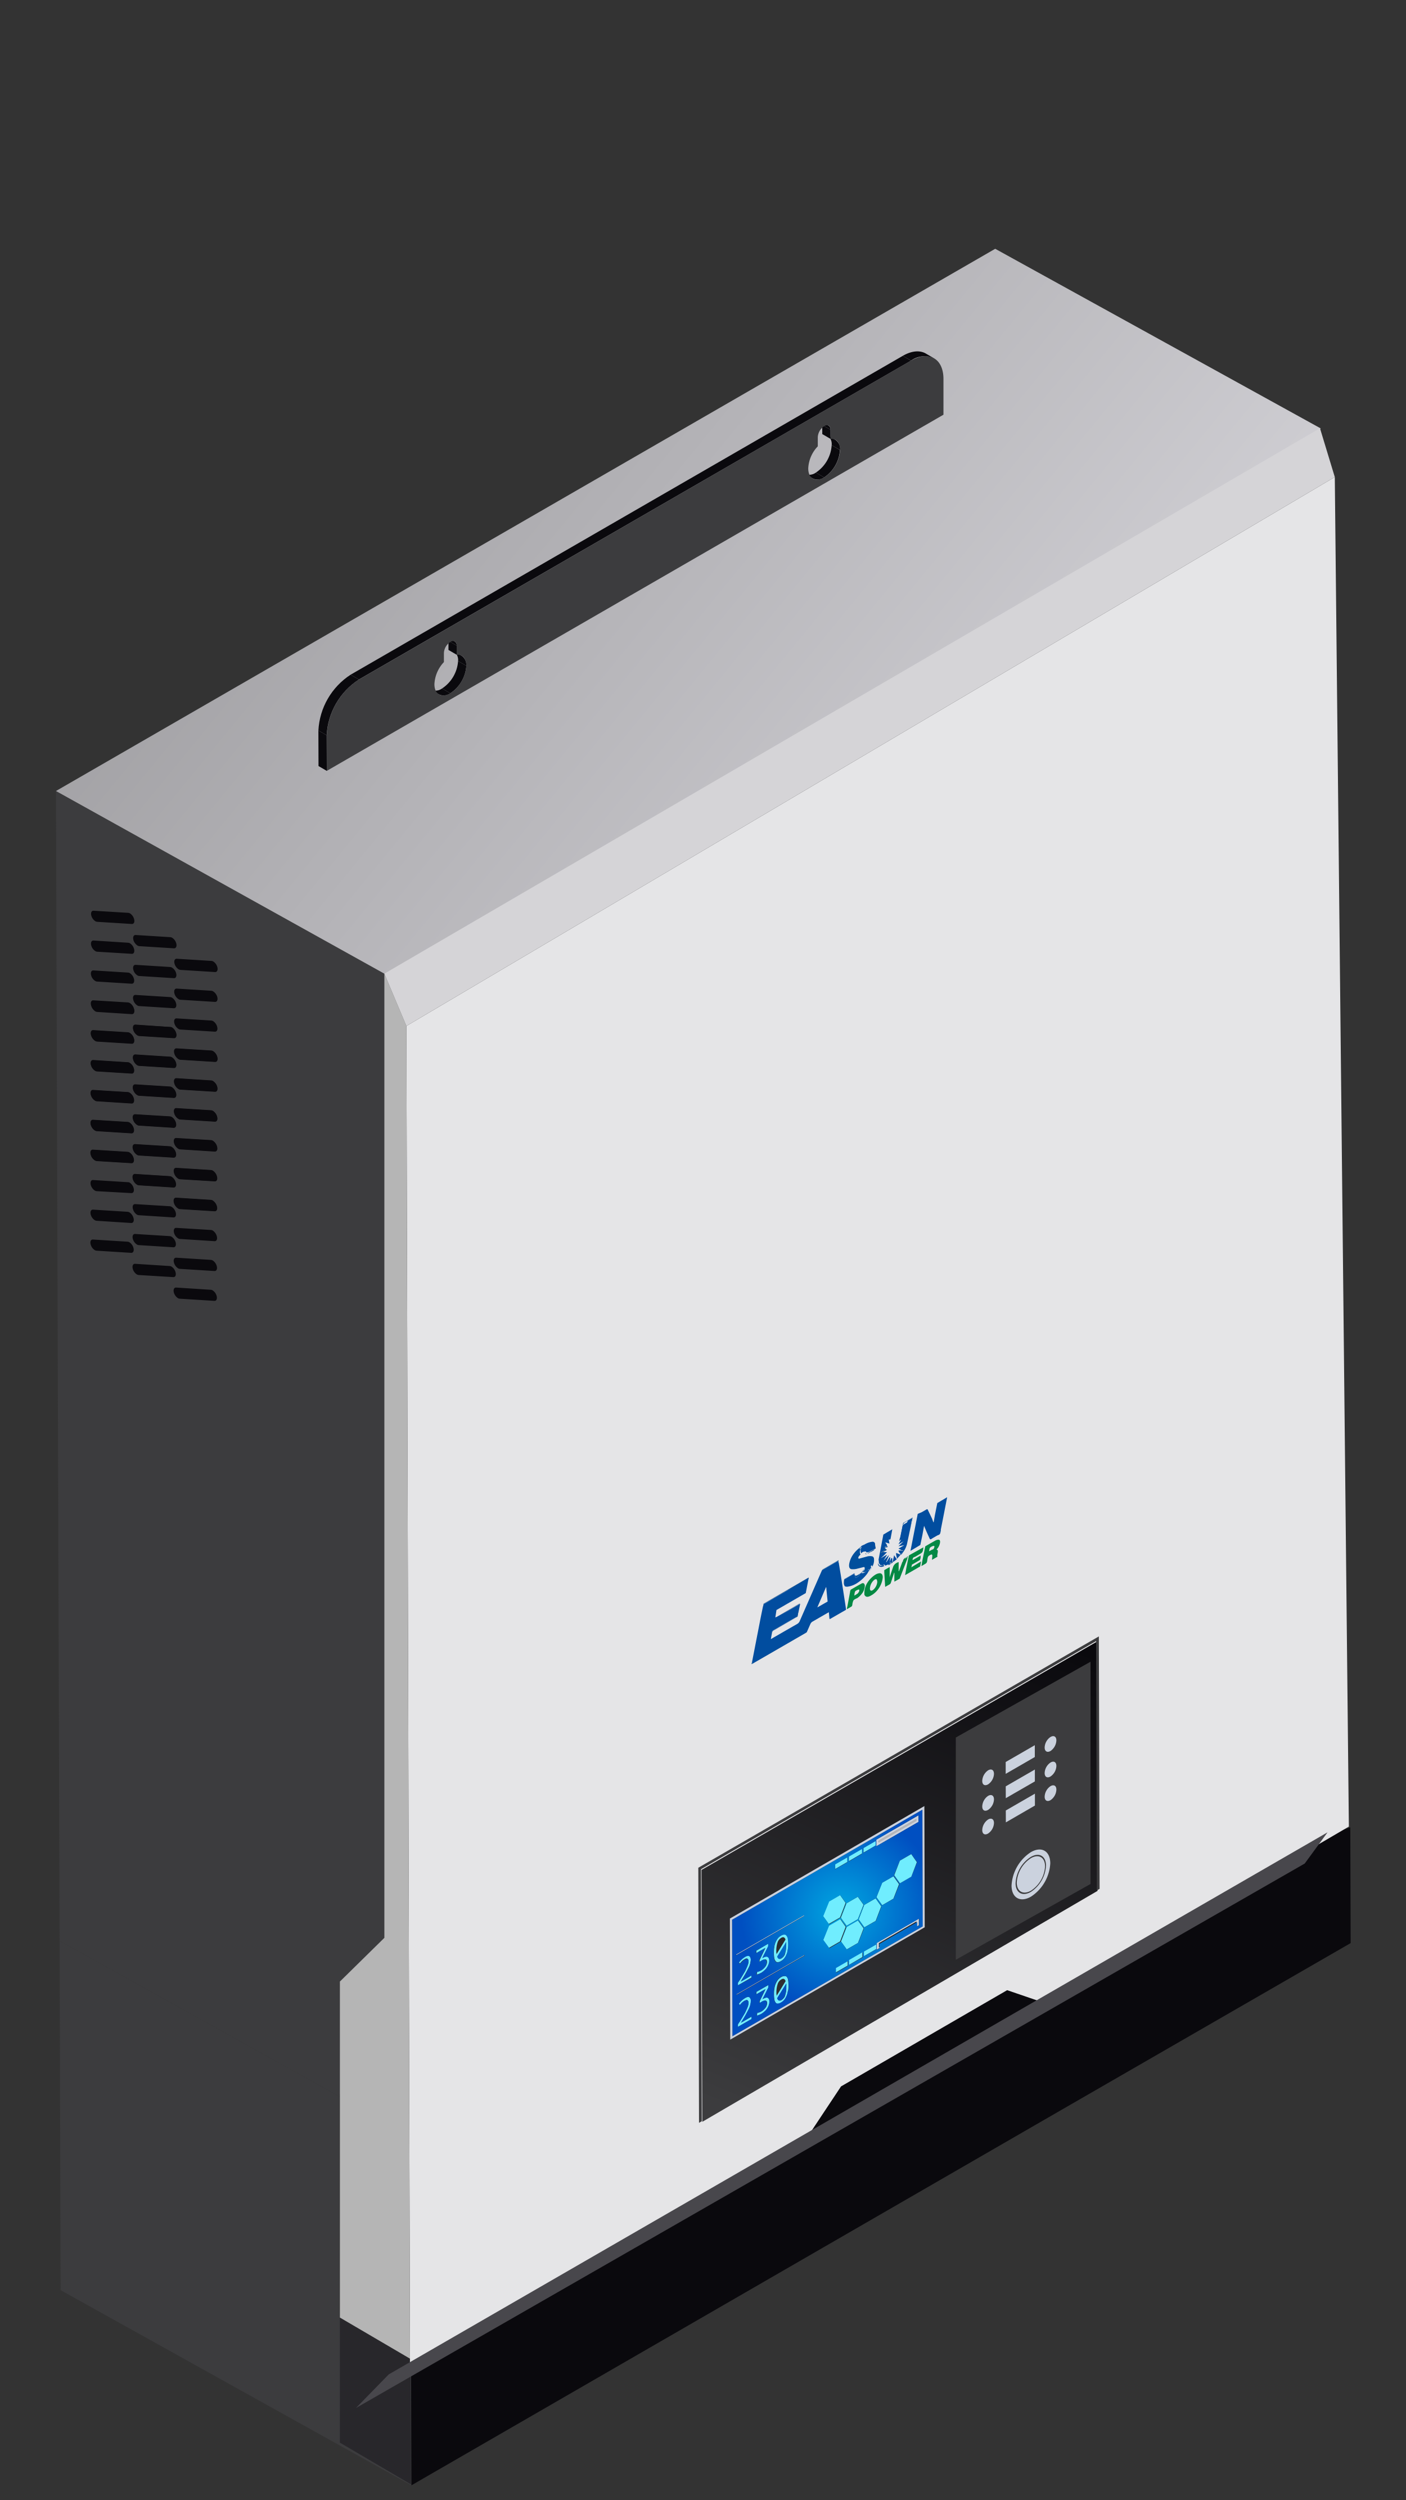 <svg xmlns="http://www.w3.org/2000/svg" xmlns:xlink="http://www.w3.org/1999/xlink" width="225" height="400" xmlns:v="https://vecta.io/nano">
  <rect width="100%" height="100%" fill="#333333" stroke="none"/>
  <style><![CDATA[.B{isolation:isolate}.r{fill:#0a090d}.s{fill:#70edfe}.t{fill:none}.u{fill:#cbd2de}.v{fill:#3c3c3e}.w{fill:#004f9c}]]></style>
  <defs>
    <linearGradient id="A" x1="158.87" y1="48.16" x2="385.29" y2="233.9" gradientUnits="userSpaceOnUse">
      <stop offset="0" stop-color="#949396"/>
      <stop offset="1" stop-color="#f2f1f7"/>
    </linearGradient>
    <linearGradient id="B" x1="302.04" y1="292.92" x2="265.33" y2="381.2" gradientUnits="userSpaceOnUse">
      <stop offset="0" stop-color="#0a090d"/>
      <stop offset="1" stop-color="#3c3c3e"/>
    </linearGradient>
    <radialGradient id="C" cx="273.46" cy="342.85" r="17.07" gradientUnits="userSpaceOnUse">
      <stop offset="0" stop-color="#00a6e1"/>
      <stop offset="1" stop-color="#004fc1"/>
    </radialGradient>
    <clipPath>
      <path d="M286.48 344.68v.75l-6.42 3.71v-.75z" class="t"/>
    </clipPath>
    <clipPath>
      <path d="M262.7 357.77l1.54-2.49a4.89 4.89 0 0 1 0 .58 3.88 3.88 0 0 1-.2 1.43 1.46 1.46 0 0 1-.64.81.53.53 0 0 1-.46.06.62.62 0 0 1-.24-.39z" class="t"/>
    </clipPath>
    <clipPath>
      <path d="M263.89 354.5a.66.66 0 0 1 .26.38l-1.54 2.5v-.25-.3a4.36 4.36 0 0 1 .21-1.45 1.36 1.36 0 0 1 .63-.8.51.51 0 0 1 .44-.08z" class="t"/>
    </clipPath>
    <clipPath>
      <path d="M262.68 350.67l1.54-2.49a4.88 4.88 0 0 1 0 .57 3.87 3.87 0 0 1-.2 1.44 1.44 1.44 0 0 1-.64.8.51.51 0 0 1-.46.07.6.6 0 0 1-.24-.39z" class="t"/>
    </clipPath>
    <clipPath>
      <path d="M263.87 347.4a.66.66 0 0 1 .26.38l-1.54 2.5v-.26-.3a4.43 4.43 0 0 1 .21-1.44 1.39 1.39 0 0 1 .63-.8.51.51 0 0 1 .44-.08z" class="t"/>
    </clipPath>
    <clipPath>
      <path d="M287.49 325.61L255 344.39l.06 19.89 32.51-18.77zm-.66.95v1.14l-7.21 4.16v-1.13l7.22-4.17m-9.27 15.3l1.93-1.12 1 1.36-.95 2.49-1.94 1.11-1-1.37.95-2.47m-1.09 2.45l-1.92 1.11-1-1.37 1-2.47 1.92-1.11 1 1.36-1 2.48m3.17-3.76l1-2.47 1.93-1.11 1 1.35-1 2.48-1.93 1.12-1-1.37m3-3.75l1-2.48 1.94-1.12 1 1.37-1 2.48-1.94 1.12-1-1.37m-3.14-5.9v.82l-2.08 1.28v-.82l2.12-1.23m-2.35 1.37v.81l-2.27 1.32v-.82l2.27-1.31m-2.51 1.44v.82l-2.09 1.2v-.82l2.08-1.2m-19 16.58l11.62-6.71v.13l-11.62 6.71v-.13m8.9-1.78a4.38 4.38 0 0 1-.09 1 2.63 2.63 0 0 1-.23.83 2.75 2.75 0 0 1-.37.63 1.8 1.8 0 0 1-.56.46 1.05 1.05 0 0 1-.57.2.4.4 0 0 1-.38-.22 1.07 1.07 0 0 1-.21-.57 5.08 5.08 0 0 1-.06-.84 5.22 5.22 0 0 1 .08-1 3 3 0 0 1 .23-.82 3.09 3.09 0 0 1 .38-.64 2.07 2.07 0 0 1 .55-.46 1.14 1.14 0 0 1 .57-.19.41.41 0 0 1 .38.2 1 1 0 0 1 .22.55 6.71 6.71 0 0 1 .06.87m-3.93 2.61a1.1 1.1 0 0 0-.68.23l-.32.18v-.3l1-2.07-1.55.89v-.42l2.06-1.19v.42l-1 2h.08a1.89 1.89 0 0 1 .43-.18.6.6 0 0 1 .35 0 .56.56 0 0 1 .23.2 1.19 1.19 0 0 1 .09.42 1.88 1.88 0 0 1-.11.62 2.59 2.59 0 0 1-.3.6 2 2 0 0 1-.42.48 5.24 5.24 0 0 1-.54.42l-.46.22a1.82 1.82 0 0 1-.36.08l.1-.48a1.66 1.66 0 0 0 .33-.06l.4-.19a2.36 2.36 0 0 0 .38-.3 3.11 3.11 0 0 0 .29-.33 1.28 1.28 0 0 0 .19-.39 1 1 0 0 0 .07-.36c0-.27-.09-.43-.27-.45m-3-.07c-.11-.09-.28-.05-.49.08a2.29 2.29 0 0 0-.46.34 4.4 4.4 0 0 0-.35.39l-.17-.22a3 3 0 0 1 .49-.55 3.41 3.41 0 0 1 .57-.43c.32-.19.58-.24.73-.12s.24.32.24.68a3.48 3.48 0 0 1-.44 1.48 22.61 22.61 0 0 1-1.26 2.18l1.82-1.05v.42l-2.31 1.24v-.42a3.66 3.66 0 0 1 .28-.43l.37-.61.4-.67a4.65 4.65 0 0 0 .36-.7 6.76 6.76 0 0 0 .29-.69 2.12 2.12 0 0 0 .11-.56.5.5 0 0 0-.18-.45M256 362.67v-.42a3 3 0 0 1 .28-.43l.37-.61.4-.67c.15-.23.26-.48.36-.71a5.79 5.79 0 0 0 .29-.68 2.28 2.28 0 0 0 .11-.56.54.54 0 0 0-.18-.46c-.11-.09-.28 0-.49.08a2.74 2.74 0 0 0-.46.34 4.55 4.55 0 0 0-.35.4l-.17-.23a3.3 3.3 0 0 1 .49-.55 5 5 0 0 1 .57-.43c.32-.18.58-.24.73-.12a.8.8 0 0 1 .24.68 3.47 3.47 0 0 1-.44 1.49 22.61 22.61 0 0 1-1.26 2.18l1.82-1.06v.42l-2.31 1.34m5.26-3.72a2.59 2.59 0 0 1-.3.6 2 2 0 0 1-.42.48 4 4 0 0 1-.54.41 3.73 3.73 0 0 1-.46.22 1.35 1.35 0 0 1-.36.09l.1-.49a1.1 1.1 0 0 0 .33-.05 2 2 0 0 0 .4-.19 2.36 2.36 0 0 0 .38-.3 3.11 3.11 0 0 0 .29-.33 1.23 1.23 0 0 0 .19-.38 1.27 1.27 0 0 0 .07-.38c0-.26-.09-.41-.27-.44a1.1 1.1 0 0 0-.68.23l-.32.18v-.29l1-2.08-1.55.89v-.42l2.06-1.19v.42l-1 2 .08-.05a1.89 1.89 0 0 1 .43-.18.7.7 0 0 1 .35 0 .58.58 0 0 1 .23.21 1.08 1.08 0 0 1 .09.41 1.8 1.8 0 0 1-.11.62m3.25-2.36a2.72 2.72 0 0 1-.23.82 3.06 3.06 0 0 1-.37.64 2.12 2.12 0 0 1-.56.46 1.12 1.12 0 0 1-.57.19.4.4 0 0 1-.38-.22 1.07 1.07 0 0 1-.21-.57 5.35 5.35 0 0 1-.06-.84 5 5 0 0 1 .08-1 2.92 2.92 0 0 1 .23-.83 3.09 3.09 0 0 1 .38-.64 2.07 2.07 0 0 1 .55-.46 1.14 1.14 0 0 1 .64-.13.41.41 0 0 1 .38.2 1 1 0 0 1 .22.55 6.75 6.75 0 0 1 .06.88 4.55 4.55 0 0 1-.09 1m-8.81.61v-.13l11.62-6.71v.13l-11.62 6.71m15.75-15.92l1.94-1.12 1 1.36-.95 2.48-1.94 1.12-1-1.37 1-2.47m-1 6.56l1-2.47 1.94-1.12 1 1.36-.95 2.48-1.94 1.12-1-1.37m2.12 5.57v-.82l2.08-1.2v.82l-2.09 1.2m2.32-1.33v-.82l2.27-1.31v.82l-2.31 1.27m1.51-3.73l-1.92 1.11-1-1.36 1-2.49 1.92-1.11 1 1.37-1 2.48m1 2.28v-.82l2.12-1.22v.81l-2.13 1.23m2.2-1.13v-1.14l7.22-4.16v1.14l-7.21 4.16"
            class="t"/>
    </clipPath>
    <clipPath id="J">
      <path d="M280.01 331.19v-.25l6.42-3.7v.24z" class="t"/>
    </clipPath>
    <radialGradient xlink:href="#C" id="K"/>
    <radialGradient xlink:href="#C" id="L" gradientTransform="matrix(0.938,0,0,0.938,-121.951,-15.793)"/>
  </defs>
  <g class="B" transform="matrix(.938 0 0 .938 -121.951 -15.793)">
    <path d="M140.35 407.44l-.17-59.57 59.85 33.29.17 59.57z" class="v"/>
    <path d="M311.51 376.46l-.47.27-67.43 38.94-.47.27-42.94 24.79-.17-59.57 160.35-52.66.06 19.75z" class="r"/>
    <path d="M140.18 347.87l-.62-196.12 59.86 33.29.61 196.12z" class="v"/>
    <path d="M139.56 151.75L299.8 59.27l55.54 30.64-155.92 95.13z" fill="url(#A)"/>
    <g class="r">
      <path d="M152.1 208.29a1.66 1.66 0 0 1 .67.9c.17.52 0 .92-.37.91l-5.91-.38a.75.75 0 0 1-.31-.1 1.63 1.63 0 0 1-.67-.89c-.16-.52 0-.93.38-.91l5.91.37a.76.76 0 0 1 .3.1zm-.01 5.1a1.6 1.6 0 0 1 .67.89c.17.53 0 .93-.37.91l-5.92-.37a.88.88 0 0 1-.3-.1 1.61 1.61 0 0 1-.67-.9c-.17-.52 0-.93.37-.9l5.91.37a.66.66 0 0 1 .31.1zm14.19 8.19a1.62 1.62 0 0 1 .67.89c.17.53 0 .94-.37.91l-5.91-.37a.6.6 0 0 1-.3-.1 1.66 1.66 0 0 1-.68-.89c-.16-.52 0-.93.38-.91l5.91.37a.88.88 0 0 1 .3.1zm-7.01-4.04a1.61 1.61 0 0 1 .67.88c.17.53 0 .94-.37.91l-5.92-.37a.59.59 0 0 1-.29-.1 1.57 1.57 0 0 1-.68-.89c-.16-.52 0-.93.38-.91l5.91.38a.63.63 0 0 1 .3.1z"/>
      <g class="B">
        <path d="M159.28 212.44a1.65 1.65 0 0 1 .68.89c.16.53 0 .93-.38.91l-5.91-.37a.71.71 0 0 1-.3-.1 1.68 1.68 0 0 1-.68-.9c-.16-.52 0-.92.38-.9l5.91.37a.71.71 0 0 1 .3.1zm.02-5.1a1.66 1.66 0 0 1 .67.9c.17.53 0 .93-.37.91l-5.92-.38a.63.63 0 0 1-.3-.1 1.6 1.6 0 0 1-.67-.89c-.17-.52 0-.93.38-.9l5.9.36a.94.94 0 0 1 .31.1zm7 9.15a1.63 1.63 0 0 1 .67.89c.17.53 0 .93-.37.91l-5.92-.37a.71.71 0 0 1-.3-.1 1.66 1.66 0 0 1-.67-.9c-.17-.52 0-.92.37-.9l5.91.37a.8.8 0 0 1 .31.1zm.01-5.1a1.66 1.66 0 0 1 .67.9c.17.53 0 .93-.37.91l-5.91-.38a.6.6 0 0 1-.3-.1 1.61 1.61 0 0 1-.68-.89c-.16-.52 0-.93.38-.9l5.91.36a.71.71 0 0 1 .3.1zm.02-5.09a1.67 1.67 0 0 1 .67.89c.17.53 0 .93-.37.91l-5.92-.37a.71.71 0 0 1-.3-.1 1.6 1.6 0 0 1-.67-.89c-.17-.53 0-.94.37-.91l5.91.37a.75.75 0 0 1 .31.1z"/>
      </g>
      <path d="M152.11 203.2a1.57 1.57 0 0 1 .68.89c.17.53 0 .93-.38.91l-5.91-.38a.66.66 0 0 1-.31-.1 1.61 1.61 0 0 1-.67-.88c-.16-.53 0-.94.38-.91l5.91.37a.6.6 0 0 1 .3.1z"/>
      <g class="B">
        <path d="M152.13 198.11a1.61 1.61 0 0 1 .67.88c.17.53 0 .94-.37.91l-5.92-.37a.63.63 0 0 1-.3-.1 1.6 1.6 0 0 1-.67-.89c-.17-.53 0-.93.38-.91l5.91.38a.63.63 0 0 1 .3.1zm7.18 4.14a1.62 1.62 0 0 1 .67.89c.17.53 0 .93-.37.91l-5.91-.37a.6.6 0 0 1-.3-.1 1.66 1.66 0 0 1-.68-.89c-.16-.53 0-.94.38-.91l5.91.37a.71.71 0 0 1 .3.1zm.02-5.09a1.6 1.6 0 0 1 .67.89c.17.52 0 .93-.37.9l-5.92-.36a1 1 0 0 1-.3-.1 1.66 1.66 0 0 1-.67-.9c-.17-.52 0-.93.37-.91l5.91.38a.66.66 0 0 1 .31.1zm.01-5.1a1.66 1.66 0 0 1 .67.9c.17.52 0 .92-.37.9l-5.91-.37a.71.71 0 0 1-.3-.1 1.61 1.61 0 0 1-.68-.89c-.16-.52 0-.93.38-.91l5.87.41a.71.71 0 0 1 .34.06zm7 9.15a1.6 1.6 0 0 1 .67.89c.17.52 0 .93-.37.9l-5.91-.37a.69.69 0 0 1-.3-.09 1.63 1.63 0 0 1-.68-.9c-.16-.52 0-.93.38-.91l5.91.38a.6.6 0 0 1 .3.1zm.01-5.1a1.6 1.6 0 0 1 .68.89c.17.53 0 .93-.38.91l-5.91-.37a.71.71 0 0 1-.3-.1 1.7 1.7 0 0 1-.68-.89c-.16-.53 0-.93.38-.91l5.91.37a.71.71 0 0 1 .3.1z"/>
      </g>
      <path d="M152.16 187.91a1.66 1.66 0 0 1 .67.9c.17.52 0 .92-.37.91l-5.92-.38a.6.6 0 0 1-.3-.1 1.6 1.6 0 0 1-.67-.89c-.17-.52 0-.93.38-.9l5.9.36a.94.94 0 0 1 .31.1zm-.02 5.09a1.65 1.65 0 0 1 .68.89c.16.53 0 .93-.38.91l-5.91-.37a.88.88 0 0 1-.3-.1 1.63 1.63 0 0 1-.68-.9c-.16-.52 0-.92.38-.9l5.91.37a.71.71 0 0 1 .3.1z"/>
      <g class="B">
        <path d="M159.36 187a1.63 1.63 0 0 1 .67.89c.17.53 0 .93-.37.91l-5.92-.37a.67.67 0 0 1-.29-.1 1.59 1.59 0 0 1-.68-.9c-.17-.52 0-.93.37-.9l5.91.37a.75.75 0 0 1 .31.1zm.01-5.12a1.61 1.61 0 0 1 .67.88c.17.53 0 .94-.37.91l-5.91-.37a.6.6 0 0 1-.3-.1 1.57 1.57 0 0 1-.68-.89c-.16-.52 0-.93.38-.91l5.91.37a.73.73 0 0 1 .3.11zm7 9.12a1.63 1.63 0 0 1 .67.89c.17.53 0 .93-.37.91l-5.92-.37a.72.72 0 0 1-.29-.1 1.64 1.64 0 0 1-.68-.9c-.16-.52 0-.93.38-.9l5.91.37a.76.76 0 0 1 .3.1zm.01-5.07a1.62 1.62 0 0 1 .68.88c.16.53 0 .93-.38.91l-5.91-.37a.6.6 0 0 1-.3-.1 1.66 1.66 0 0 1-.68-.89c-.16-.52 0-.93.38-.91l5.91.37a.73.73 0 0 1 .3.11zm.02-5.1a1.6 1.6 0 0 1 .67.89c.17.52 0 .93-.37.91l-5.92-.37a1 1 0 0 1-.3-.1 1.67 1.67 0 0 1-.67-.89c-.17-.53 0-.94.38-.91l5.9.37a.63.63 0 0 1 .31.1z"/>
        <path d="M152.17 182.82a1.62 1.62 0 0 1 .67.89c.17.53 0 .93-.37.91l-5.91-.37a.71.71 0 0 1-.3-.1 1.6 1.6 0 0 1-.68-.89c-.16-.53 0-.94.38-.91l5.91.37a.71.71 0 0 1 .3.1zm.02-5.09a1.6 1.6 0 0 1 .67.89c.17.52 0 .93-.37.9l-5.92-.36a.73.73 0 0 1-.3-.11 1.6 1.6 0 0 1-.67-.89c-.17-.52 0-.93.37-.91l5.91.38a.66.66 0 0 1 .31.1zm.01-5.1a1.66 1.66 0 0 1 .67.9c.17.52 0 .92-.37.9l-5.91-.37a.75.75 0 0 1-.31-.1 1.67 1.67 0 0 1-.67-.89c-.16-.52 0-.93.38-.9l5.91.36a.71.71 0 0 1 .3.1zm7.18 4.15a1.6 1.6 0 0 1 .68.89c.17.53 0 .93-.38.91l-5.91-.37a.71.71 0 0 1-.3-.1 1.74 1.74 0 0 1-.68-.89c-.16-.53 0-.93.38-.91l5.91.37a.71.71 0 0 1 .3.1z"/>
      </g>
      <path d="M152.1 223.62a1.66 1.66 0 0 1 .67.9c.17.52 0 .92-.37.91l-5.91-.38a.75.75 0 0 1-.31-.1 1.63 1.63 0 0 1-.67-.89c-.16-.52 0-.93.38-.91l5.91.37a1 1 0 0 1 .3.1zm-.01 5.1a1.63 1.63 0 0 1 .67.89c.17.53 0 .93-.37.91l-5.92-.37a.71.71 0 0 1-.3-.1 1.61 1.61 0 0 1-.67-.9c-.17-.52 0-.93.37-.9l5.91.37a.66.66 0 0 1 .31.1zm14.19 8.2a1.57 1.57 0 0 1 .67.88c.17.53 0 .94-.37.91l-5.91-.37a.69.69 0 0 1-.3-.09 1.72 1.72 0 0 1-.68-.9c-.16-.52 0-.93.38-.91l5.91.38a.6.6 0 0 1 .3.1zm-7.01-4.05a1.6 1.6 0 0 1 .67.89c.17.52 0 .93-.37.9l-5.92-.36a.91.91 0 0 1-.29-.1 1.63 1.63 0 0 1-.68-.9c-.16-.52 0-.93.38-.91l5.91.38a.63.63 0 0 1 .3.1z"/>
      <g class="B">
        <path d="M159.28 227.77a1.67 1.67 0 0 1 .68.9c.16.52 0 .92-.38.9l-5.91-.37a.71.71 0 0 1-.3-.1 1.68 1.68 0 0 1-.68-.9c-.16-.51 0-.92.38-.9l5.91.37a.71.71 0 0 1 .3.1zm.02-5.09a1.6 1.6 0 0 1 .67.89c.17.53 0 .93-.37.91l-5.92-.38a.73.73 0 0 1-.3-.09 1.66 1.66 0 0 1-.67-.9c-.17-.52 0-.93.38-.9l5.9.36a.77.77 0 0 1 .31.11zm7 9.14a1.63 1.63 0 0 1 .67.89c.17.53 0 .93-.37.91l-5.92-.37a.71.71 0 0 1-.3-.1 1.62 1.62 0 0 1-.67-.9c-.17-.52 0-.92.37-.9l5.91.37a.8.8 0 0 1 .31.1zm.01-5.1a1.66 1.66 0 0 1 .67.9c.17.53 0 .93-.37.91l-5.91-.38a.6.6 0 0 1-.3-.1 1.61 1.61 0 0 1-.68-.89c-.16-.52 0-.93.38-.9l5.91.36a.88.88 0 0 1 .3.1zm.02-5.09a1.67 1.67 0 0 1 .67.89c.17.53 0 .93-.37.91l-5.92-.37a.6.6 0 0 1-.3-.1 1.6 1.6 0 0 1-.67-.89c-.17-.53 0-.94.37-.91l5.91.37a.75.75 0 0 1 .31.1z"/>
      </g>
      <path d="M152.11 218.53a1.57 1.57 0 0 1 .68.89c.17.53 0 .93-.38.91l-5.91-.33a1 1 0 0 1-.31-.1 1.67 1.67 0 0 1-.67-.89c-.16-.53 0-.94.38-.91l5.91.37a.6.6 0 0 1 .3.06z"/>
      <g class="B">
        <path d="M152.13 213.44a1.6 1.6 0 0 1 .67.89c.17.52 0 .93-.37.9l-5.92-.36a.79.79 0 0 1-.3-.11 1.6 1.6 0 0 1-.67-.89c-.17-.52 0-.93.38-.9l5.91.37a.63.63 0 0 1 .3.1zm7.18 4.14a1.62 1.62 0 0 1 .67.89c.17.53 0 .94-.37.91l-5.91-.38a.6.6 0 0 1-.3-.1 1.66 1.66 0 0 1-.68-.89c-.16-.53 0-.93.38-.91l5.91.37a.88.88 0 0 1 .3.11zm.02-5.09a1.63 1.63 0 0 1 .67.89c.17.53 0 .93-.37.91l-5.92-.37a.76.76 0 0 1-.3-.1 1.66 1.66 0 0 1-.67-.9c-.17-.52 0-.92.37-.9l5.91.37a.8.8 0 0 1 .31.1zm.01-5.1a1.66 1.66 0 0 1 .67.9c.17.52 0 .92-.37.91l-5.91-.38a.6.6 0 0 1-.3-.1 1.61 1.61 0 0 1-.68-.89c-.16-.52 0-.93.38-.9l5.91.36a.71.71 0 0 1 .3.1zm7 9.15a1.6 1.6 0 0 1 .67.89c.17.52 0 .93-.37.9l-5.91-.36a.88.88 0 0 1-.3-.1 1.63 1.63 0 0 1-.68-.9c-.16-.52 0-.93.38-.9l5.91.37a.6.6 0 0 1 .3.1zm.01-5.1a1.63 1.63 0 0 1 .68.9c.17.52 0 .92-.38.91l-5.91-.38a.6.6 0 0 1-.3-.1 1.66 1.66 0 0 1-.68-.89c-.16-.52 0-.93.38-.9l5.91.36a.71.71 0 0 1 .3.1z"/>
      </g>
      <path d="M152.16 203.25a1.6 1.6 0 0 1 .67.89c.17.52 0 .93-.37.91l-5.92-.38a.6.6 0 0 1-.3-.1 1.6 1.6 0 0 1-.67-.89c-.17-.52 0-.93.38-.9l5.9.36a.77.77 0 0 1 .31.11zm-.02 5.09a1.67 1.67 0 0 1 .68.9c.16.52 0 .92-.38.9l-5.91-.37a.71.71 0 0 1-.3-.1 1.63 1.63 0 0 1-.68-.9c-.16-.51 0-.92.38-.9l5.91.37a.71.71 0 0 1 .3.1z"/>
      <g class="B">
        <path d="M159.36 202.3a1.67 1.67 0 0 1 .67.89c.17.53 0 .93-.37.91l-5.92-.37a.67.67 0 0 1-.29-.1 1.6 1.6 0 0 1-.68-.89c-.17-.53 0-.94.37-.91l5.91.37a.75.75 0 0 1 .31.1zm.01-5.09a1.61 1.61 0 0 1 .67.88c.17.53 0 .94-.37.91l-5.91-.37a.69.69 0 0 1-.3-.09 1.63 1.63 0 0 1-.68-.9c-.16-.52 0-.93.38-.91l5.91.38a.6.6 0 0 1 .3.1zm7 9.14a1.63 1.63 0 0 1 .67.89c.17.53 0 .93-.37.91l-5.92-.37a.72.72 0 0 1-.29-.1 1.65 1.65 0 0 1-.68-.89c-.16-.53 0-.94.38-.91l5.91.37a.76.76 0 0 1 .3.1zm.01-5.09a1.62 1.62 0 0 1 .68.88c.16.53 0 .94-.38.91l-5.91-.37a.6.6 0 0 1-.3-.1 1.66 1.66 0 0 1-.68-.89c-.16-.52 0-.93.38-.91l5.91.38a.6.6 0 0 1 .3.1zm.02-5.1a1.63 1.63 0 0 1 .67.89c.17.53 0 .93-.37.91l-5.92-.37a.76.76 0 0 1-.3-.1 1.63 1.63 0 0 1-.67-.89c-.17-.53 0-.93.38-.91l5.9.37a.75.75 0 0 1 .31.1z"/>
        <path d="M152.17 198.15a1.62 1.62 0 0 1 .67.89c.17.53 0 .94-.37.91l-5.91-.37a.6.6 0 0 1-.3-.1 1.6 1.6 0 0 1-.68-.89c-.16-.53 0-.93.38-.91l5.91.37a.88.88 0 0 1 .3.1zm.02-5.09a1.6 1.6 0 0 1 .67.89c.17.53 0 .93-.37.91l-5.92-.37a.88.88 0 0 1-.3-.1 1.66 1.66 0 0 1-.67-.9c-.17-.52 0-.92.37-.9l5.91.37a.8.8 0 0 1 .31.1zm.01-5.06a1.66 1.66 0 0 1 .67.9c.17.52 0 .92-.37.91l-5.91-.38a.75.75 0 0 1-.31-.1 1.6 1.6 0 0 1-.67-.89c-.16-.52 0-.93.38-.9l5.91.36a.88.88 0 0 1 .3.1zm7.18 4.11a1.6 1.6 0 0 1 .68.89c.17.53 0 .93-.38.91l-5.91-.37a.71.71 0 0 1-.3-.1 1.66 1.66 0 0 1-.68-.89c-.16-.53 0-.93.38-.91l5.91.37a.71.71 0 0 1 .3.1z"/>
      </g>
    </g>
  </g>
  <g class="B">
    <g class="r">
      <path d="M148.168 56.566l1.322.769c-1.208-.559-2.624-.423-3.704.356l-1.322-.759c1.444-.835 2.757-.919 3.704-.366zm-16.287 19.812l-1.322-.769a5.68 5.68 0 0 0 2.532-4.388l1.322.769a5.68 5.68 0 0 1-2.532 4.388z"/>
      <path d="M132.387 69.618l1.322.769c.517.362.797.976.731 1.603l-1.35-.769c.07-.622-.198-1.234-.703-1.603zm-2.307 6.938l-1.322-.759a1.79 1.79 0 0 0 1.8-.188l1.322.769a1.78 1.78 0 0 1-1.8.178z"/>
      <path d="M131.59 69.449l-.009-1.453 1.322.759.009 1.463z"/>
      <path d="M131.281 67.339l1.322.769c.208.147.323.393.3.647l-1.322-.769c.023-.254-.092-.5-.3-.647zm-59.213 43.573l-1.322-.769a5.72 5.72 0 0 0 2.56-4.388l1.322.769a5.72 5.72 0 0 1-2.56 4.388z"/>
      <path d="M72.574 104.152l1.322.769a1.79 1.79 0 0 1 .731 1.603l-1.322-.769c.064-.627-.216-1.24-.731-1.603zm-2.307 6.948l-1.322-.769a1.79 1.79 0 0 0 1.8-.188l1.322.769a1.79 1.79 0 0 1-1.8.188z"/>
      <path d="M71.768 103.983v-1.453l1.322.769v1.453z"/>
      <path d="M71.468 101.873l1.322.769a.74.74 0 0 1 .3.656l-1.322-.769a.74.74 0 0 0-.3-.656zm-20.497 20.685l-.019-5.692 1.322.769.019 5.692zm5.138-14.618l88.355-51.008 1.322.769-88.355 51.008z"/>
    </g>
    <path d="M145.786 57.691c2.869-1.65 5.204-.338 5.195 2.963v5.692l-98.688 56.981v-5.692c.187-3.631 2.105-6.951 5.157-8.926zm-13.905 18.687a5.68 5.68 0 0 0 2.56-4.388c0-1.2-.638-1.875-1.528-1.772v-1.463c0-.638-.459-.938-1.022-.572a2.24 2.24 0 0 0-1.022 1.753v1.472c-.92.951-1.463 2.204-1.528 3.526 0 1.613 1.125 2.25 2.532 1.444m-59.813 34.534a5.72 5.72 0 0 0 2.56-4.388c0-1.191-.647-1.875-1.538-1.772v-1.463c0-.647-.469-.938-1.022-.581a2.24 2.24 0 0 0-1.022 1.753v1.463c-.915.957-1.454 2.212-1.519 3.535 0 1.613 1.135 2.26 2.541 1.444"
          class="v"/>
    <path d="M52.274 117.635l-1.322-.769c.19-3.63 2.107-6.949 5.157-8.926l1.322.769c-3.052 1.975-4.97 5.296-5.157 8.926z" class="r"/>
  </g>
  <path d="M65.767 397.459l-11.374-6.676V335.03l11.214 6.573v.009z" fill="#28272b"/>
  <path d="M65.607 378.481l63.085-35.809 5.898-8.88 26.582-15.396 6.273 2.147 48.411-28.317-2.25-215.904-148.571 87.821z" fill="#e5e5e7"/>
  <path transform="matrix(.938 0 0 .938 -121.951 -15.793)" d="M249.83 378.73l-.13-42.96 67.44-38.93.12 42.5z" fill="url(#B)"/>
  <path d="M152.959 313.529v-35.556l21.557-12.124v35.556z" class="v"/>
  <path d="M165.617 288.86l-4.651 2.691-.009-1.903 4.66-2.691zm-.009-3.863l-4.651 2.682-.009-1.894 4.66-2.691zm-.009-3.901l-4.66 2.691v-1.894l4.66-2.691z" class="u"/>
  <path d="M175.969 302.184l-.441.244v-.038l-.113-39.85-63.235 36.503.122 40.282v.038l-.441.253v-.038l-.113-40.769 64.098-37.009.122 40.338z" class="v"/>
  <path d="M140.273 310.848l6.77-3.901v1.069l-6.76 3.901zm6.395-2.747v-.703l-6.02 3.479v.703l6.02-3.479" class="u"/>
  <path transform="matrix(.938 0 0 .938 -121.951 -15.793)" d="M286.48 345.43l-6.42 3.71v-.75l6.42-3.71z" fill="url(#K)"/>
  <path d="M140.216 311.823l-1.997 1.153v-.769l1.997-1.144zm-4.557 2.635l-1.96 1.125v-.769l1.95-1.125zm8.214-13.024l-.9 2.325-1.8 1.05-.919-1.285.9-2.316 1.81-1.041zm-2.85 3.544l-.891 2.335-1.819 1.041-.9-1.285.891-2.316 1.819-1.05zm-2.823 3.535l-.9 2.325-1.81 1.041-.91-1.275.9-2.335 1.8-1.041zm-.009-3.788l-.91 2.325-1.8 1.041-.919-1.275.91-2.325 1.8-1.041zm-2.86 3.544l-.891 2.325-1.819 1.05-.91-1.285.9-2.316 1.819-1.05z"
        class="s"/>
  <path d="M140.226 294.317l6.77-3.91v1.069l-6.76 3.901zm6.395-3.047v-.225l-6.02 3.469v.234l6.02-3.479" class="u"/>
  <path d="M140.17 295.245l-1.997 1.153v-.769l1.997-1.153zm-4.848 9.189l-.891 2.325-1.819 1.05-.919-1.285.91-2.316 1.819-1.05zm-9.199 12.396a6.329 6.329 0 0 1 .056.825 4.266 4.266 0 0 1-.084.938 2.55 2.55 0 0 1-.216.769 2.869 2.869 0 0 1-.347.6 1.988 1.988 0 0 1-.525.431 1.05 1.05 0 0 1-.534.178.375.375 0 0 1-.356-.206 1.003 1.003 0 0 1-.197-.534 5.016 5.016 0 0 1-.056-.788 4.688 4.688 0 0 1 .075-.938 2.738 2.738 0 0 1 .216-.778 2.897 2.897 0 0 1 .356-.6 1.941 1.941 0 0 1 .516-.431 1.069 1.069 0 0 1 .563-.159.384.384 0 0 1 .356.188.938.938 0 0 1 .178.506zm-.478 2.391a3.638 3.638 0 0 0 .188-1.341 4.585 4.585 0 0 0 0-.544l-1.444 2.335a.581.581 0 0 0 .244.366.497.497 0 0 0 .431-.056 1.369 1.369 0 0 0 .6-.76m-1.388-.15v.234l1.444-2.344a.619.619 0 0 0-.244-.356.478.478 0 0 0-.441.075 1.275 1.275 0 0 0-.591.75 4.088 4.088 0 0 0-.197 1.36v.281"
        class="s"/>
  <path d="M124.37 319.671l1.444-2.335a4.585 4.585 0 0 1 0 .544 3.638 3.638 0 0 1-.188 1.341 1.369 1.369 0 0 1-.6.76.497.497 0 0 1-.431.056.581.581 0 0 1-.225-.366z"
        fill="url(#L)"/>
  <path d="M125.486 316.605a.619.619 0 0 1 .244.356l-1.444 2.344v-.234-.281a4.088 4.088 0 0 1 .197-1.36 1.275 1.275 0 0 1 .591-.75.478.478 0 0 1 .413-.075z" fill="url(#L)"/>
  <path d="M137.957 296.52l-2.128 1.238v-.769l2.128-1.238zm-2.344 1.36l-1.95 1.125-.009-.769 1.95-1.125zm-12.612 19.672v.394l-.938 1.875.075-.047a1.772 1.772 0 0 1 .403-.169.656.656 0 0 1 .328 0 .544.544 0 0 1 .216.197 1.013 1.013 0 0 1 .084.384 1.688 1.688 0 0 1-.103.581 2.429 2.429 0 0 1-.281.563 1.875 1.875 0 0 1-.394.45 3.751 3.751 0 0 1-.506.384 3.497 3.497 0 0 1-.431.206 1.266 1.266 0 0 1-.338.084l.094-.459a1.031 1.031 0 0 0 .309-.047 1.875 1.875 0 0 0 .375-.178 2.213 2.213 0 0 0 .356-.281 2.916 2.916 0 0 0 .272-.309 1.153 1.153 0 0 0 .178-.356 1.191 1.191 0 0 0 .066-.356c0-.244-.084-.384-.253-.413a1.031 1.031 0 0 0-.638.216l-.3.169v-.272l.938-1.95-1.453.835v-.394z"
        class="s"/>
  <path d="M124.351 313.014l1.444-2.335a4.576 4.576 0 0 1 0 .534 3.629 3.629 0 0 1-.188 1.35 1.35 1.35 0 0 1-.6.75.478.478 0 0 1-.431.066.563.563 0 0 1-.225-.366z" fill="url(#L)"/>
  <path d="M126.105 310.173a6.292 6.292 0 0 1 .056.816 4.107 4.107 0 0 1-.084.938 2.466 2.466 0 0 1-.216.778 2.579 2.579 0 0 1-.347.591 1.688 1.688 0 0 1-.525.431.985.985 0 0 1-.534.188.375.375 0 0 1-.356-.206 1.003 1.003 0 0 1-.197-.534 4.763 4.763 0 0 1-.056-.788 4.895 4.895 0 0 1 .075-.938 2.813 2.813 0 0 1 .216-.769 2.897 2.897 0 0 1 .356-.6 1.941 1.941 0 0 1 .516-.431 1.069 1.069 0 0 1 .534-.178.384.384 0 0 1 .356.188.938.938 0 0 1 .206.516zm-.478 2.391a3.629 3.629 0 0 0 .188-1.35 4.576 4.576 0 0 0 0-.534l-1.444 2.335a.563.563 0 0 0 .244.366.478.478 0 0 0 .431-.066 1.35 1.35 0 0 0 .6-.75m-1.388-.159v.244l1.444-2.344a.619.619 0 0 0-.244-.356.478.478 0 0 0-.441.075 1.303 1.303 0 0 0-.591.75 4.154 4.154 0 0 0-.197 1.35v.281"
        class="s"/>
  <path d="M125.467 309.948a.619.619 0 0 1 .244.356l-1.444 2.344v-.244-.281a4.154 4.154 0 0 1 .197-1.35 1.303 1.303 0 0 1 .591-.75.478.478 0 0 1 .413-.075z" fill="url(#L)"/>
  <path d="M119.26 319.643c.3-.169.544-.225.684-.113a.75.75 0 0 1 .225.638 3.254 3.254 0 0 1-.413 1.397 21.2 21.2 0 0 1-1.181 2.044l1.716-.994v.394l-2.203 1.256v-.394a2.813 2.813 0 0 1 .263-.403l.347-.572.375-.628c.141-.216.244-.45.338-.666a5.429 5.429 0 0 0 .272-.638 2.138 2.138 0 0 0 .103-.525.506.506 0 0 0-.169-.431c-.103-.084-.263 0-.459.075a2.569 2.569 0 0 0-.431.319 4.266 4.266 0 0 0-.328.375l-.159-.216a3.094 3.094 0 0 1 .459-.516 4.688 4.688 0 0 1 .563-.403z"
        class="s"/>
  <path d="M128.73 312.845l-10.896 6.292v-.122l10.896-6.292z" class="u"/>
  <path d="M122.982 310.923v.394l-.938 1.875h.075a1.772 1.772 0 0 1 .403-.169.563.563 0 0 1 .328 0 .525.525 0 0 1 .216.188 1.116 1.116 0 0 1 .084.394 1.763 1.763 0 0 1-.103.581 2.429 2.429 0 0 1-.281.563 1.875 1.875 0 0 1-.394.45 4.913 4.913 0 0 1-.506.394l-.431.206a1.707 1.707 0 0 1-.338.075l.094-.45a1.557 1.557 0 0 0 .309-.056l.375-.178a2.213 2.213 0 0 0 .356-.281 2.916 2.916 0 0 0 .272-.309 1.2 1.2 0 0 0 .178-.366.938.938 0 0 0 .066-.338c0-.253-.084-.403-.253-.422a1.031 1.031 0 0 0-.638.216l-.3.169v-.281l.938-1.941-1.453.835v-.394zm-3.741 2.081c.3-.178.544-.225.684-.113s.225.3.225.638a3.263 3.263 0 0 1-.413 1.388 21.2 21.2 0 0 1-1.181 2.044l1.707-.985v.394l-2.175 1.247v-.394a3.432 3.432 0 0 1 .263-.403l.347-.572.375-.628c.141-.216.244-.441.338-.656a6.339 6.339 0 0 0 .272-.647 1.988 1.988 0 0 0 .103-.525.469.469 0 0 0-.169-.422c-.103-.084-.263-.047-.459.075a2.147 2.147 0 0 0-.431.319 4.126 4.126 0 0 0-.328.366l-.159-.206a2.813 2.813 0 0 1 .459-.516 3.197 3.197 0 0 1 .544-.403z"
        class="s"/>
  <path d="M128.711 306.488l-10.886 6.292-.009-.122 10.896-6.292z" class="u"/>
  <path d="M147.614 289.516l-30.464 17.609.056 18.65 30.483-17.6zm-.619.891v1.069l-6.76 3.901v-1.06l6.77-3.91m-8.692 14.346l1.81-1.05.938 1.275-.891 2.335-1.819 1.041-.938-1.285.891-2.316m-1.022 2.297l-1.8 1.041-.938-1.285.938-2.316 1.8-1.041.938 1.275-.938 2.325m2.972-3.526l.938-2.316 1.81-1.041.938 1.266-.938 2.325-1.81 1.05-.938-1.285m2.813-3.516l.938-2.325 1.819-1.05.938 1.285-.938 2.325-1.819 1.05-.938-1.285m-2.944-5.532v.769l-1.95 1.2v-.769l1.988-1.153m-2.203 1.285v.76l-2.128 1.238v-.769l2.128-1.228m-2.354 1.35v.769l-1.96 1.125v-.769l1.95-1.125m-17.815 15.546l10.896-6.292v.122l-10.896 6.292v-.122m8.345-1.669a4.107 4.107 0 0 1-.084.938 2.466 2.466 0 0 1-.216.778 2.579 2.579 0 0 1-.347.591 1.688 1.688 0 0 1-.525.431.985.985 0 0 1-.534.188.375.375 0 0 1-.356-.206 1.003 1.003 0 0 1-.197-.534 4.763 4.763 0 0 1-.056-.788 4.895 4.895 0 0 1 .075-.938 2.813 2.813 0 0 1 .216-.769 2.897 2.897 0 0 1 .356-.6 1.941 1.941 0 0 1 .516-.431 1.069 1.069 0 0 1 .534-.178.384.384 0 0 1 .356.188.938.938 0 0 1 .206.516 6.292 6.292 0 0 1 .056.816m-3.685 2.447a1.031 1.031 0 0 0-.638.216l-.3.169v-.281l.938-1.941-1.453.835v-.394l1.932-1.116v.394l-.938 1.875h.075a1.772 1.772 0 0 1 .403-.169.563.563 0 0 1 .328 0 .525.525 0 0 1 .216.188 1.116 1.116 0 0 1 .084.394 1.763 1.763 0 0 1-.103.581 2.429 2.429 0 0 1-.281.563 1.875 1.875 0 0 1-.394.45 4.913 4.913 0 0 1-.506.394l-.431.206a1.707 1.707 0 0 1-.338.075l.094-.45a1.557 1.557 0 0 0 .309-.056l.375-.178a2.213 2.213 0 0 0 .356-.281 2.916 2.916 0 0 0 .272-.309 1.2 1.2 0 0 0 .178-.366.938.938 0 0 0 .066-.338c0-.253-.084-.403-.253-.422m-2.813-.066c-.103-.084-.263-.047-.459.075a2.147 2.147 0 0 0-.431.319 4.126 4.126 0 0 0-.328.366l-.159-.206a2.813 2.813 0 0 1 .459-.516 3.197 3.197 0 0 1 .534-.403c.3-.178.544-.225.684-.113s.225.3.225.638a3.263 3.263 0 0 1-.413 1.388 21.2 21.2 0 0 1-1.181 2.044l1.707-.985v.394l-2.166 1.163v-.394a3.432 3.432 0 0 1 .263-.403l.347-.572.375-.628c.141-.216.244-.441.338-.656a6.339 6.339 0 0 0 .272-.647 1.988 1.988 0 0 0 .103-.525.469.469 0 0 0-.169-.422m-1.528 10.896v-.394a2.813 2.813 0 0 1 .263-.403l.347-.572.375-.628c.141-.216.244-.45.338-.666a5.429 5.429 0 0 0 .272-.638 2.138 2.138 0 0 0 .103-.525.506.506 0 0 0-.169-.431c-.103-.084-.263 0-.459.075a2.569 2.569 0 0 0-.431.319 4.266 4.266 0 0 0-.328.375l-.159-.216a3.094 3.094 0 0 1 .459-.516 4.688 4.688 0 0 1 .534-.403c.3-.169.544-.225.684-.113a.75.75 0 0 1 .225.638 3.254 3.254 0 0 1-.413 1.397 21.2 21.2 0 0 1-1.181 2.044l1.707-.994v.394l-2.166 1.256m4.932-3.488a2.429 2.429 0 0 1-.281.563 1.875 1.875 0 0 1-.394.45 3.751 3.751 0 0 1-.506.384 3.497 3.497 0 0 1-.431.206 1.266 1.266 0 0 1-.338.084l.094-.459a1.031 1.031 0 0 0 .309-.047 1.875 1.875 0 0 0 .375-.178 2.213 2.213 0 0 0 .356-.281 2.916 2.916 0 0 0 .272-.309 1.153 1.153 0 0 0 .178-.356 1.191 1.191 0 0 0 .066-.356c0-.244-.084-.384-.253-.413a1.031 1.031 0 0 0-.638.216l-.3.169v-.272l.938-1.95-1.453.835v-.394l1.932-1.116v.394l-.938 1.875.075-.047a1.772 1.772 0 0 1 .403-.169.656.656 0 0 1 .328 0 .544.544 0 0 1 .216.197 1.013 1.013 0 0 1 .084.384 1.688 1.688 0 0 1-.103.581m3.047-2.213a2.55 2.55 0 0 1-.216.769 2.869 2.869 0 0 1-.347.6 1.988 1.988 0 0 1-.525.431 1.05 1.05 0 0 1-.534.178.375.375 0 0 1-.356-.206 1.003 1.003 0 0 1-.197-.534 5.016 5.016 0 0 1-.056-.788 4.688 4.688 0 0 1 .075-.938 2.738 2.738 0 0 1 .216-.778 2.897 2.897 0 0 1 .356-.6 1.941 1.941 0 0 1 .516-.431 1.069 1.069 0 0 1 .6-.122.384.384 0 0 1 .356.188.938.938 0 0 1 .206.516 6.329 6.329 0 0 1 .056.825 4.266 4.266 0 0 1-.084.938m-8.261.572v-.122l10.896-6.292v.122l-10.896 6.292m14.768-14.927l1.819-1.05.938 1.275-.891 2.325-1.819 1.05-.938-1.285.938-2.316m-.938 6.151l.938-2.316 1.819-1.05.938 1.275-.891 2.325-1.819 1.05-.938-1.285m1.988 5.223v-.769l1.95-1.125v.769l-1.96 1.125m2.175-1.247v-.769l2.128-1.228v.769l-2.166 1.191m1.416-3.497l-1.8 1.041-.938-1.275.938-2.335 1.8-1.041.938 1.285-.938 2.325m.938 2.138v-.769l1.988-1.144v.76l-1.997 1.153m2.063-1.06v-1.069l6.77-3.901v1.069l-6.76 3.901"
        fill="url(#L)"/>
  <path d="M138.004 313.098l-2.128 1.238v-.769l2.128-1.228z" class="s"/>
  <path d="M140.601 294.514l6.02-3.469v.225l-6.02 3.479z" fill="#bfbfbf"/>
  <g class="B" transform="matrix(.938 0 0 .938 -121.951 -15.793)">
    <g clip-path="url(#J)">
      <path d="M286.43 327.48l-6.42 3.71v-.25l6.42-3.7v.24" fill="url(#K)"/>
    </g>
  </g>
  <path d="M146.724 297.918l-.891 2.325-1.819 1.05-.91-1.285.9-2.325 1.819-1.05z" class="s"/>
  <g class="u">
    <path d="M116.803 306.938l31.121-17.994.056 19.391-31.121 17.975zm30.858 1.238l-.047-18.659-30.464 17.609.056 18.65 30.483-17.6m17.281-10.896c1.247-.722 2.26-.141 2.269 1.294a4.998 4.998 0 0 1-2.25 3.901c-1.256.722-2.269.141-2.278-1.294a4.988 4.988 0 0 1 2.26-3.901z"/>
    <path d="M164.97 296.314c1.707-.985 3.094-.188 3.104 1.782a6.807 6.807 0 0 1-3.085 5.335c-1.716.994-3.104.197-3.113-1.763a6.807 6.807 0 0 1 3.094-5.354zm0 6.357a5.354 5.354 0 0 0 2.419-4.201c0-1.547-1.097-2.166-2.438-1.388a5.307 5.307 0 0 0-2.429 4.201c0 1.547 1.097 2.166 2.447 1.388m3.143-24.782c.534-.309.938-.066.938.553a2.157 2.157 0 0 1-.938 1.688c-.534.309-.938.056-.938-.563a2.128 2.128 0 0 1 .938-1.678z"/>
    <path d="M168.112 281.977c.534-.319.938-.066.938.553a2.128 2.128 0 0 1-.938 1.678c-.534.319-.938.066-.938-.553a2.128 2.128 0 0 1 .938-1.678zm0 3.779c.534-.309.938-.066.938.553a2.138 2.138 0 0 1-.938 1.688c-.534.309-.938.056-.938-.553a2.128 2.128 0 0 1 .938-1.688zm-9.986-2.531c.534-.309.938-.056.938.563a2.138 2.138 0 0 1-.938 1.678c-.544.309-.938.066-.938-.553a2.157 2.157 0 0 1 .938-1.688zm0 4.088c.534-.309.938-.056.938.563a2.138 2.138 0 0 1-.938 1.678c-.544.309-.938.066-.938-.553a2.138 2.138 0 0 1 .938-1.688zm0 3.778c.534-.309.938-.056.938.563a2.138 2.138 0 0 1-.938 1.678c-.544.319-.938.066-.938-.553a2.157 2.157 0 0 1 .938-1.688z"/>
  </g>
  <path d="M54.393 370.773v-53.756l7.117-6.995V155.769l3.526 8.373.572 213.204z" fill="#b5b5b5"/>
  <path d="M211.234 68.511l2.372 7.811-148.571 87.821-3.526-8.373z" fill="#d5d4d7"/>
  <path d="M56.962 385.241l-1.585-9.377 6.826 4.004z" fill="#28272b"/>
  <path d="M208.796 298.133l3.647-4.988-150.24 86.724-5.241 5.373z" fill="#48474c"/>
  <path d="M146.049 242.774l-.309 1.444.113-.797c0-.169.066-.338.103-.544l-.422.234-.253.15h0l-.506.3h0a.6.6 0 0 0-.244.413l-.338 1.613c0 .131-.075.263-.103.384l.441-2.325z"
        fill="#105397"/>
  <path d="M142.898 250.632h.009z" fill="#038844"/>
  <path d="M144.764 249.272l.103-.047.197-.103.122-.075.15-.094a1.875 1.875 0 0 1-.094.244s0-.094-.066-.084h0 0l-.15.075-.094.047h0 0a.684.684 0 0 0-.309.338.553.553 0 0 1 0 .075h0a.741.741 0 0 1-.113.141.825.825 0 0 1 .253-.516z"
        fill="#1a8752"/>
  <g class="B">
    <path d="M150.071 246.337c.309-.056.422.122.347.534a2.09 2.09 0 0 1-.366.825l-.178.197c.45.113 0 .806.15 1.153l-.881.506.056-.628c0-.216-.075-.281-.263-.188l-.178.094-.113.075a.6.6 0 0 0-.169.244c-.047.197-.075.394-.103.591s-.113.319-.178.366l-.328.206-.413.234.15-.872.469-2.288.872-.506.731-.413c.122-.067.256-.112.394-.131zm-.853 1.603a.6.6 0 0 0 .309-.516c0-.159-.113-.122-.216-.066-.015-.004-.032-.004-.047 0h-.056 0l-.159.094c-.291.159-.3.234-.366.731l.347-.188.206-.131"
          fill="#028945"/>
    <path d="M147.774 247.547c-.113.806-.113.806-.722 1.163l-.422.244-.253.141h-.075a.48.48 0 0 0-.253.506l1.275-.741v.328c0 .103-.066.244-.103.384l-1.294.75c0 .131-.056.263-.084.422l1.557-.938-.159.806-2.4 1.388.188-1.078.263-1.313.178-.778z"
          fill="#028a43"/>
    <path d="M143.967 248.456l.225.084.253-.103s-.047.075-.066.122l-.225.197h0z" fill="#0b4f9e"/>
    <path d="M145.28 243.271h0l.253-.15.422-.234c0 .206-.075.375-.103.544l-.113.797-.6 2.813a3.75 3.75 0 0 1-.694 1.388l-.253.103-.225-.084-.216-.356.178-.047h.141c.141 0 .244.159.45.056h0 0 .066 0 0l-.206-.075h0l-.6-.263.938-.563-.938.178.816-.788h0l-.825.478.45-.788h0l-.356.263c.03-.092.064-.183.103-.272 0-.122.075-.253.103-.384l.338-1.613a.6.6 0 0 1 .244-.413h0l.506-.3z"
          fill="#024da0"/>
    <path d="M144.07 248.025l.291-.056h0l.094-.066.206.075h0 0-.056 0 0 0c-.263.206-.394.066-.534.047z" fill="#114f97"/>
    <path d="M143.404 248.456h.047l.675.272h0l-.572.647-.15-.647v-.272z" fill="#0b4f9e"/>
    <path d="M143.086 248.803l.084.15.338.506-.478.366-.131.066v-.225l.188-.863z" fill="#084aa1"/>
    <path d="M147.474 241.94l.853-.488c.056 0 .122 0 .15.094l.656 1.369.234.628h.047l.206-1.2.188-.938.188-.938 1.575-.938-.469 2.41-.544 2.766c-.005.066-.005.131 0 .197s-.047.131-.056.188c.006.21-.116.403-.309.488-.015.004-.032.004-.047 0a5.74 5.74 0 0 0-.525.291 7.31 7.31 0 0 0-.581.347h0c-.141.084-.216.056-.272-.075l-.497-1.097-.394-.938-.281 1.547-.319 1.519-1.575.938 1.163-5.917z"
          fill="#014d9f"/>
    <path d="M142.467 249.647c0 .15-.066.309-.103.459h0 .056.122.047 0a.49.49 0 0 0 .178-.338h0 .094v.225l-.684.431v-.272z" fill="#155395"/>
    <path d="M142.654 249.244c.197 0 .131.272.15.441h0a.49.49 0 0 1-.178.338h0-.047-.122-.056 0c0-.15.066-.309.103-.459z" fill="#0d52a0"/>
    <path d="M145.177 249.113l.066.084c-.029.111-.063.221-.103.328l-1.163 3.029-.853.488v-1.425h-.047l-.497 1.547c-.031.134-.116.25-.234.319h0l-.281.159-.413.234-.141-2.316v-.366l.863-.497v1.678h0a1.5 1.5 0 0 0 .047-.197l.516-1.528a1.18 1.18 0 0 1 .516-.591 1.36 1.36 0 0 1 .356-.15v1.463h.047l.544-1.481a.74.74 0 0 0 .113-.141v-.094c.061-.145.171-.264.309-.338h0 .047l.094-.047.15-.075h0z"
          fill="#038844"/>
    <path d="M142.795 244.659l-.272 1.491-.066.15h-.234l.113.647-.628-.188v.066l.225.319v.225a2.23 2.23 0 0 0-.291.066h0s-.056.094-.094.131l.169.188v.056c-.007.096-.064.182-.15.225h0l-.084.047-.131.075h0l-.15.094-.169.094v.094l.244-.122h.478.197l-.544.563-.469.422.881-.516.141-.056-.563.938h0l.647-.675.216-.197-.131.347-.338.778h.066l.431-.684c.055-.052.115-.099.178-.141 0 .281-.075.563-.103.835v.272l-.684.272-.206-.197-.159.141h-.159-.234c-.106-.122-.2-.254-.281-.394 0-.159 0-.328-.047-.497l.769-4.023z"
          fill="#024ea0"/>
    <path d="M141.895 247.181l.178.328-.572.113s.056-.103.084-.131h0a2.23 2.23 0 0 1 .291-.066z" fill="#145293"/>
    <path d="M141.66 247.809l.244.094v.075l-.722.422-.244.122v-.094l.169-.094.15-.094h0l.131-.075.084-.047h0c.086-.043.144-.129.15-.225 0 0 0 0 0-.056z" fill="#0f4e85"/>
  </g>
  <path d="M140.77 251.691c.347 0 .525.272.488.741a3.797 3.797 0 0 1-1.613 2.672l-.141.084-.178.103c-.45.244-.806.253-.994-.159a3.188 3.188 0 0 1 .347-1.707 4.238 4.238 0 0 1 1.416-1.51 1.594 1.594 0 0 1 .675-.225zm-.403 1.313q0-.525-.422-.281h0a1.932 1.932 0 0 0-.731 1.416c0 .328.169.431.413.281a.356.356 0 0 0 .122-.084 1.875 1.875 0 0 0 .647-1.35"
        fill="#038942"/>
  <path d="M140.038 246.994c0 .234.066.478.103.731l-1.585.938-.113-.234h.047 0c.047.206.178.169.328.084h0 .047.084l.281-.169.113-.066h.056 0l.188-.113.206-.113h0a.291.291 0 0 0 .141-.272h0v-.15c.094-.356.103-.497.103-.638z"
        fill="#0f4a8b"/>
  <path d="M138.35 247.097a2.991 2.991 0 0 1 1.247-.441.384.384 0 0 1 .441.338v.413.15a.291.291 0 0 1-.141.281h0l-.206.113-.188.113h0-.056l-.113.066-.281.169h-.084-.047 0c-.15.084-.281.122-.328-.084h-.056a.938.938 0 0 0-.478.084.844.844 0 0 0-.244.216.938.938 0 0 1-.103-.413 1.144 1.144 0 0 1 .206-.628l-.263.15v-.056l.244-.263-.122.056a7.145 7.145 0 0 1 .572-.263z"
        fill="#024da0"/>
  <g class="B">
    <path d="M139.598 250.669l-.6.938.375-.638z" class="w"/>
    <path d="M138.397 253.642c-.005.402-.122.795-.338 1.135a3.29 3.29 0 0 1-.938.938h-.056l-.122.066-.122.066a.78.78 0 0 0-.263.225 2.4 2.4 0 0 0-.169.722c-.02.08-.058.154-.113.216l-.366.216-.394.225c0-.178.066-.328.094-.478l.422-2.26c0-.131.066-.263.094-.375l1.05-.609.722-.403c.244-.122.45-.009.497.319zm-1.097 1.21c.152-.118.23-.307.206-.497 0-.066-.169-.066-.263 0l-.244.113c-.188.113-.206.216-.272.628v.178c.211-.122.414-.257.609-.403"
          fill="#028944"/>
    <path d="M137.666 247.547l.122-.056-.244.263v.056l.263-.15c-.129.185-.201.403-.206.628a.94.94 0 0 0 .103.413c-.15.159-.356.309-.347.534s.225.094.375.056l1.106-.3c.251-.052.509-.052.759 0a.42.42 0 0 1 .263.356 2.12 2.12 0 0 1-.281 1.322v-.131c0-.038 0-.113-.131-.075h0c-.225.131-.188.347-.244.534-.077.022-.152.051-.225.084h0 0 0 0c-.125.13-.263.246-.413.347h0c-.145.091-.319.125-.488.094h-.056c.309-.319.356-.403.356-.619s-.103-.216-.244-.178l-1.078.272a2.89 2.89 0 0 1-.684.056c-.431 0-.572-.347-.459-.938a3.75 3.75 0 0 1 .722-1.566c.293-.383.64-.721 1.031-1.003z"
          class="w"/>
    <path d="M136.616 251.813l.253.366c-.007.043-.007.088 0 .131 0 .113.113.103.188.056l.178-.094h0a.94.94 0 0 0 .328-.319c.004-.028.004-.056 0-.084l.272-.206h.056c.166.031.337-.002.478-.094h0c.149-.101.287-.217.413-.347h0 0 0 0c.077-.032.155-.06.234-.084.056-.188 0-.403.234-.534h0c.122-.047.141 0 .141.066v.131l-.225.309-.375.638c-.48.642-1.078 1.187-1.763 1.603-.437.259-.922.428-1.425.497-.134.005-.267-.014-.394-.056a.94.94 0 0 1-.169-.591 3.16 3.16 0 0 1 .047-.488z"
          fill="#014ea0"/>
    <path d="M136.841 252.179l.722-.319c.004.028.004.056 0 .084a.94.94 0 0 1-.328.319h0l-.178.094c-.075.047-.188.056-.188-.056-.016-.039-.025-.08-.028-.122z" class="w"/>
    <path d="M136.738 251.691c0 .309.141.478.45.319l.281-.159c.341-.172.607-.462.75-.816 0 .216-.047.3-.356.619l-.272.206-.722.319-.253-.366-1.322.769a3.16 3.16 0 0 0-.047.488.94.94 0 0 0 .169.591c-.328-.141-.356-.544-.263-1.05z"
          fill="#0e4d97"/>
  </g>
  <path d="M129.415 252.376a2.091 2.091 0 0 0 0 .216c-.056 0-.122-.075-.178-.047l-1.547.938-1.528.881h-.047l-1.875 1.078-1.95 1.125h0l-.141.375.056-.384z" fill="#114a81"/>
  <path d="M127.924 256.558h.103l-1.238.713h0l-1.2.731-1.238.713a1.472 1.472 0 0 1-.263.094z" fill="#0f468a"/>
  <path d="M127.736 258.002l-.103.628-.797.459-2.86 1.66c-.366.206-.366.206-.469.675a1.285 1.285 0 0 1 0-.178c0-.206.094-.328.328-.459l.938-.544.853-.488h0l.788-.459.806-.45h0 0a.703.703 0 0 0 .403-.6.938.938 0 0 1 .113-.244z"
        fill="#104b87"/>
  <path d="M120.376 265.719v.413l8.73-5.045a1.416 1.416 0 0 1-.188.159l-5.87 3.394-2.635 1.519a.741.741 0 0 1-.15.075l.113-.516z" fill="#0f4c82"/>
  <path d="M133.54 249.985l.647-.375c0 .159 0 .3.047.441 0-.103-.075-.206-.131-.338l-2.541 1.463.066-.084z" fill="#0e4e82"/>
  <path d="M135.331 257.064l.056.478-2.607 1.5-.056-.169-.084-.938-.244.131-1.191.684-1.247.722a.938.938 0 0 0-.263.319l-.591 1.341-8.73 5.045v-.413l1.388-7.126.338-1.641.141-.375 1.978-1.153 1.875-1.078 1.575-.938 1.547-.938c.056 0 .122 0 .178.047l-.45 2.307-4.688 2.71-.178 1.181a1.472 1.472 0 0 0 .263-.094l1.247-.666 1.21-.703 1.256-.722-.291 1.416a.938.938 0 0 0-.066.197.703.703 0 0 1-.403.6l-.853.478-.788.459-.881.506-.938.544c-.234.131-.328.253-.328.459a1.285 1.285 0 0 0 0 .178l-.15.825.225-.131.3-.178.741-.422.872-.506 2.091-1.2a.938.938 0 0 0 .413-.497q1.735-3.966 3.479-7.942a1.416 1.416 0 0 1 .084-.169l2.541-1.463.131.338.319 1.932.722 4.688zm-4.529.094l1.641-.938-.197-1.969c0-.103 0-.206-.047-.366l-1.397 3.254"
        fill="#014d9f"/>
  <path d="M140.488 250.088a2.654 2.654 0 0 0 .281.394c.047.056.159 0 .234 0h.159l.159-.141.206.197c-.609.3-1.003.113-1.041-.45z" fill="#0a4d95"/>
</svg>